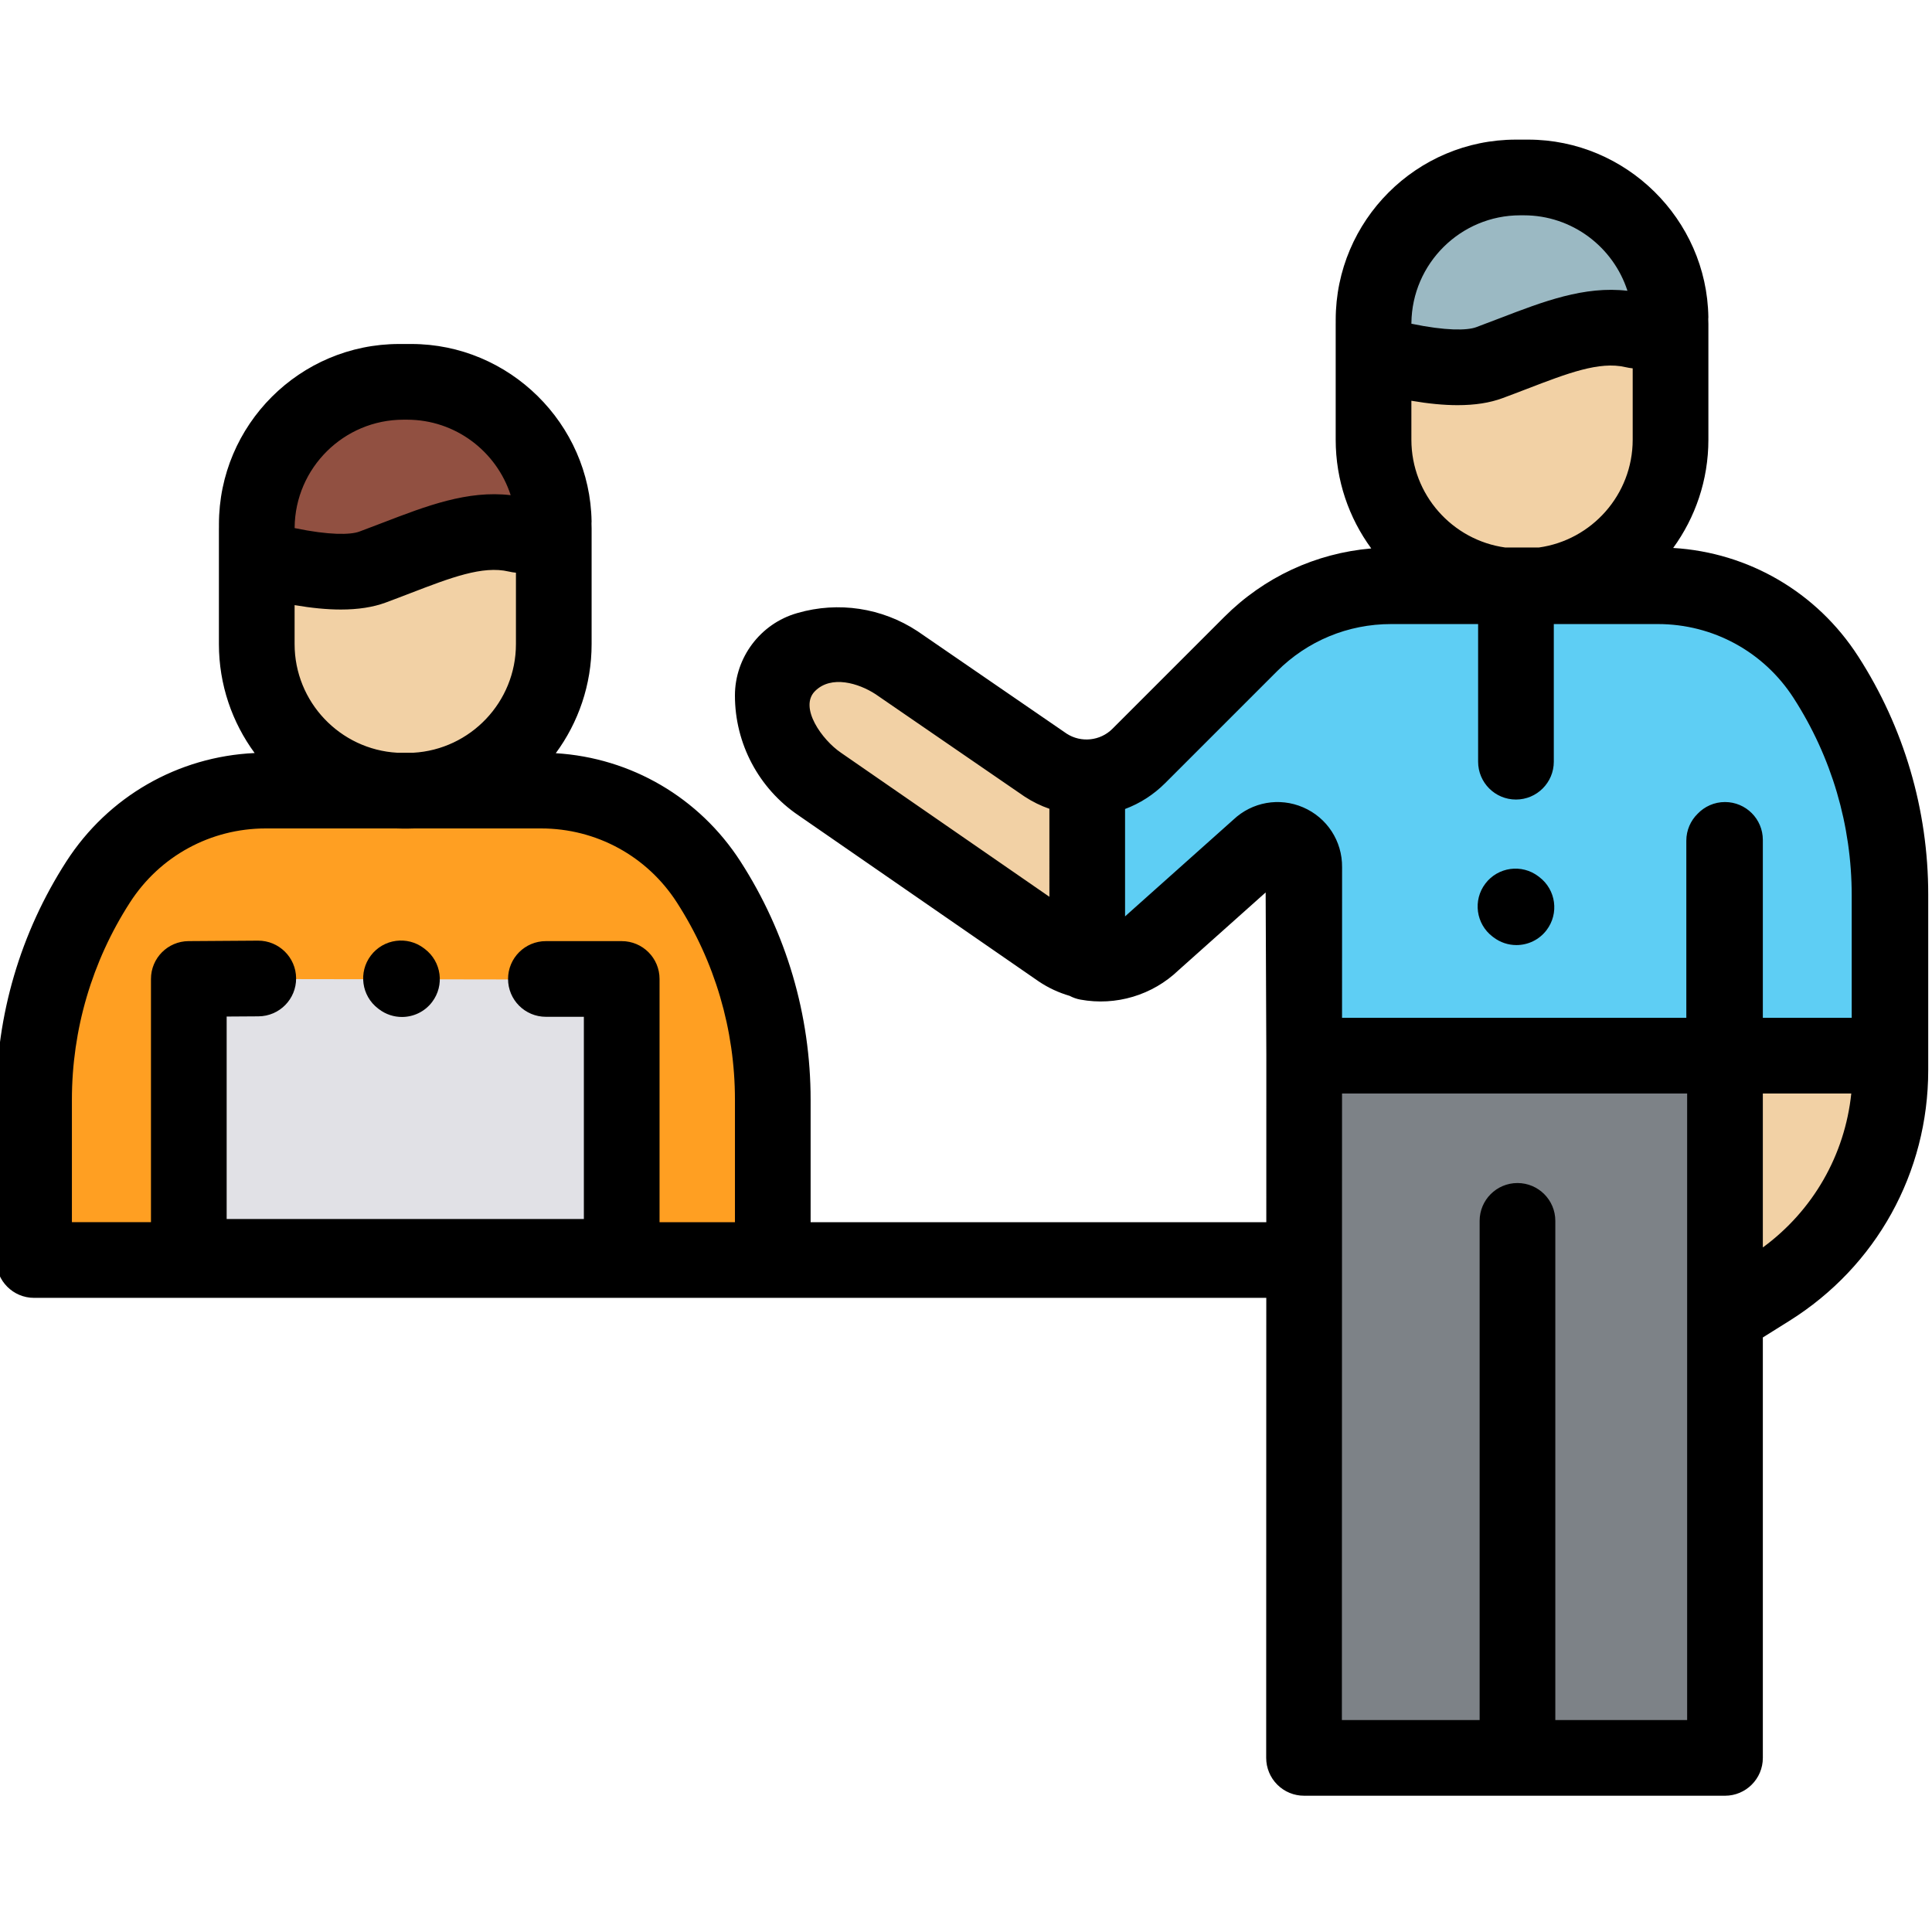 <svg height="511pt" viewBox="1 -36 512 511" width="511pt" xmlns="http://www.w3.org/2000/svg"><path d="m458.141 186.219v243.289h-111.555l.051-236.121c.094-6.285-7.465-9.539-11.965-5.156l-27.977 24.973c-6.703 6.527-17.066 7.449-24.816 2.207l-63.613-43.965c-7.797-5.273-12.469-14.074-12.469-23.488 0-5.645 3.734-10.605 9.156-12.172l.223-.062c7.957-2.297 16.52-.996 23.438 3.555l39.492 27.133c7.82 5.145 18.176 4.086 24.797-2.535l29.633-29.637c9.906-9.902 23.344-15.469 37.352-15.469h70.695c17.953 0 34.676 9.117 44.398 24.207 11.094 17.211 16.992 37.254 16.992 57.73v46.539c0 23.547-12.121 45.441-32.082 57.938l-11.746 7.352" fill="#f2d1a5"/><path d="m457.922 243.402h-111.293l-.043 186.109h111.555v-186.109zm0 0" fill="#7d8287"/><path d="m404.836 119.047h-.957c-21.473 0-38.879-17.406-38.879-38.879v-30.613c0-21.473 17.406-38.879 38.879-38.879h.957c21.473 0 38.879 17.406 38.879 38.879v30.613c0 21.473-17.406 38.879-38.879 38.879zm0 0" fill="#f2d1a5"/><path d="m484.762 143.203c-9.727-15.086-26.445-24.207-44.398-24.207h-70.699c-14.008 0-27.441 5.566-37.348 15.473l-29.637 29.637c-3.711 3.711-8.598 5.672-13.551 5.773v48.809c6.141 1.133 12.645-.676 17.348-5.258l27.973-24.969c4.504-4.383 12.059-1.133 11.969 5.152l.207 49.789h111.297v-56.957 56.957h43.832v-42.465c0-20.477-5.902-40.52-16.992-57.734zm0 0" fill="#5ecef4"/><path d="m405.973 10.676h-3.215c-20.848 0-37.75 16.898-37.75 37.746v8.898c10.621 2.895 23.258 5.176 30.66 2.445 14.531-5.355 26.703-11.34 38.387-8.59 2.371.559 5.789-.781 9.652-3.344-.316-20.574-17.086-37.156-37.734-37.156zm0 0" fill="#9bb9c3"/><path d="m108.879 173.211h-.957c-21.469 0-38.879-17.406-38.879-38.879v-30.617c0-21.473 17.41-38.879 38.879-38.879h.957c21.473 0 38.879 17.406 38.879 38.879v30.617c0 21.473-17.406 38.879-38.879 38.879zm0 0" fill="#f2d1a5"/><path d="m10.027 297.566v-42.469c0-20.477 5.902-40.52 16.992-57.73 9.727-15.09 26.445-24.207 44.398-24.207h72.988c17.953 0 34.676 9.117 44.398 24.207 11.094 17.211 16.992 37.254 16.992 57.73v42.469zm0 0" fill="#ff9f22"/><path d="m110.016 64.836h-3.215c-20.848 0-37.746 16.898-37.746 37.746v8.898c10.621 2.895 23.254 5.176 30.656 2.449 14.531-5.355 26.703-11.34 38.387-8.59 2.371.555 5.789-.785 9.652-3.348-.316-20.574-17.082-37.156-37.734-37.156zm0 0" fill="#915041"/><path d="m69.449 222.957-18.406.121v73.652h114.719v-73.652h-20.094" fill="#e1e1e6"/><path d="m493.41 137.398c-10.93-16.957-29.043-27.488-49-28.684 5.859-8.066 9.332-17.98 9.332-28.691v-30.617c0-.449-.023-.895-.035-1.344.008-.18.031-.352.027-.531-.398-25.934-21.828-47.031-47.762-47.031h-3.219c-26.344 0-47.777 21.434-47.777 47.777v.84c0 .098-.004.191-.004.289v30.617c0 10.77 3.508 20.734 9.426 28.82-14.719 1.266-28.391 7.594-38.957 18.16l-29.637 29.637c-3.215 3.219-8.301 3.758-12.121 1.289l-39.395-27.062c-.055-.039-.109-.078-.168-.113-9.379-6.168-20.945-7.922-31.734-4.809l-.215.062c-9.66 2.785-16.406 11.754-16.406 21.809 0 12.742 6.293 24.613 16.836 31.762l63.574 43.941c.027.02.055.035.082.055 2.57 1.738 5.344 3 8.211 3.84.875.461 1.824.805 2.84.992 9.41 1.738 19.102-1.168 25.992-7.766l23.113-20.633.18 43.293-.008 44.094h-120.762v-32.438c0-22.453-6.43-44.293-18.59-63.164-10.918-16.941-29.008-27.469-48.945-28.684 5.965-8.105 9.496-18.105 9.496-28.918v-30.617c0-.449-.02-.895-.031-1.34.004-.18.027-.355.023-.539-.398-25.93-21.824-47.031-47.762-47.031h-3.215c-26.344 0-47.777 21.434-47.777 47.777v.844c0 .094-.008.191-.008.289v30.617c0 10.793 3.523 20.777 9.469 28.875-20.312.934-38.805 11.516-49.895 28.727-12.16 18.867-18.59 40.711-18.59 63.16v42.465c0 5.539 4.488 10.031 10.027 10.031h326.555l-.027 121.914c0 .336.016.668.051.996.027.262.07.516.113.773.012.066.02.133.031.203.059.297.137.59.223.875.004.023.008.047.016.07.09.293.195.578.309.855.008.023.016.047.023.066.109.27.234.527.367.781.02.035.035.074.055.109.125.234.266.461.406.684.035.051.062.109.098.16.145.215.301.418.461.621.043.055.082.113.125.168.418.508.883.973 1.387 1.387.062.051.133.098.199.148.191.152.387.301.59.438.059.039.125.074.188.113.215.137.43.273.656.395.047.023.094.043.141.066.242.129.492.246.746.355.035.012.07.02.102.035.27.109.543.207.82.293.039.012.078.02.113.031.277.078.551.152.836.207.086.02.172.027.258.039.238.043.473.082.715.109.297.027.598.043.902.043.031 0 .066.008.098.008h.004 111.555c5.539 0 10.031-4.492 10.031-10.031v-111.418l7.039-4.406c23.035-14.422 36.789-39.258 36.789-66.438v-46.539c0-22.449-6.43-44.293-18.59-63.164zm-214.309 63.758-55.133-38.105c-.031-.02-.059-.039-.086-.059-5.047-3.414-11.199-12.035-6.895-16.344 4.312-4.312 11.57-2.094 16.035.812l39.402 27.07c.055.035.109.074.168.109 2.062 1.359 4.25 2.41 6.508 3.195zm-200.02-97.875c.156-15.773 13.031-28.559 28.84-28.559h.957c12.824 0 23.711 8.41 27.457 20.004-11.41-1.344-22.293 2.836-33.742 7.238-2.07.797-4.184 1.609-6.352 2.41-2.406.887-8.043.977-17.16-.926zm-.008 20.582c4.508.77 8.586 1.168 12.238 1.168 4.605 0 8.547-.613 11.867-1.836 2.258-.832 4.461-1.68 6.613-2.508 10.68-4.109 19.117-7.352 26.012-5.73.633.148 1.273.254 1.926.316v18.914c0 15.359-12.066 27.949-27.219 28.797h-4.219c-15.152-.848-27.219-13.438-27.219-28.797zm116.691 163.527h-19.977v-64.457c0-5.539-4.488-10.027-10.027-10.027h-20.094c-5.539 0-10.027 4.488-10.027 10.027 0 5.539 4.488 10.027 10.027 10.027h10.066v53.594h-94.664v-53.66l8.445-.055c5.539-.039 10-4.559 9.961-10.098-.035-5.539-4.586-9.988-10.094-9.961l-18.41.125c-5.512.035-9.961 4.516-9.961 10.027v64.457h-20.953v-32.438c0-18.586 5.32-36.672 15.391-52.297 7.914-12.281 21.359-19.609 35.969-19.609h34.578c.641.023 1.281.047 1.93.047h.953c.648 0 1.289-.023 1.93-.047h33.598c14.609 0 28.059 7.328 35.969 19.609 10.07 15.625 15.395 33.711 15.395 52.297v32.438zm179.273-238.273c.156-15.773 13.031-28.559 28.84-28.559h.957c12.824 0 23.711 8.41 27.457 20.004-11.41-1.34-22.293 2.836-33.742 7.238-2.066.797-4.184 1.609-6.352 2.41-2.406.887-8.043.977-17.16-.922zm-.008 20.586c4.504.77 8.586 1.168 12.234 1.168 4.605 0 8.547-.613 11.867-1.84 2.262-.832 4.465-1.68 6.621-2.508 10.676-4.105 19.109-7.348 26.004-5.73.633.148 1.277.254 1.926.32v18.91c0 14.566-10.855 26.641-24.898 28.574h-8.855c-14.043-1.934-24.898-14.008-24.898-28.574zm-18.406 303.836.031-120.254h91.457v166.051h-34.934v-132.293c0-5.539-4.492-10.027-10.031-10.027-5.539 0-10.027 4.488-10.027 10.027v132.293h-36.504zm111.547-79.453v-40.801h23.441c-1.711 16.332-10.145 31.051-23.441 40.801zm23.551-60.855h-23.551v-47.156c0-5.539-4.492-10.027-10.031-10.027-2.852 0-5.422 1.195-7.246 3.105-1.852 1.82-3 4.348-3 7.148v46.93h-91.238l.012-39.93c.062-6.902-3.98-13.117-10.328-15.848-6.289-2.711-13.512-1.426-18.477 3.266l-27.848 24.859c-.109.094-.211.191-.316.293-.176.172-.359.328-.543.484v-28.465c3.945-1.473 7.562-3.789 10.613-6.84l29.637-29.637c8.082-8.082 18.828-12.531 30.258-12.531h23.055v36.473c0 5.539 4.488 10.031 10.027 10.031 5.539 0 10.031-4.492 10.031-10.031v-36.473h27.582c14.609 0 28.055 7.328 35.969 19.609 10.07 15.625 15.395 33.711 15.395 52.297zm0 0"/><path d="m408.949 195.941-.254-.195c-4.41-3.355-10.699-2.5-14.055 1.91-3.355 4.406-2.5 10.699 1.906 14.055l.258.191c1.812 1.383 3.949 2.051 6.062 2.051 3.027 0 6.016-1.363 7.988-3.957 3.359-4.406 2.504-10.699-1.906-14.055zm0 0"/><path d="m113.602 214.996-.258-.195c-4.41-3.352-10.699-2.5-14.055 1.91-3.352 4.406-2.5 10.699 1.906 14.055l.258.195c1.816 1.379 3.949 2.047 6.066 2.047 3.023 0 6.016-1.363 7.988-3.957 3.355-4.406 2.5-10.699-1.906-14.055zm0 0"/></svg>